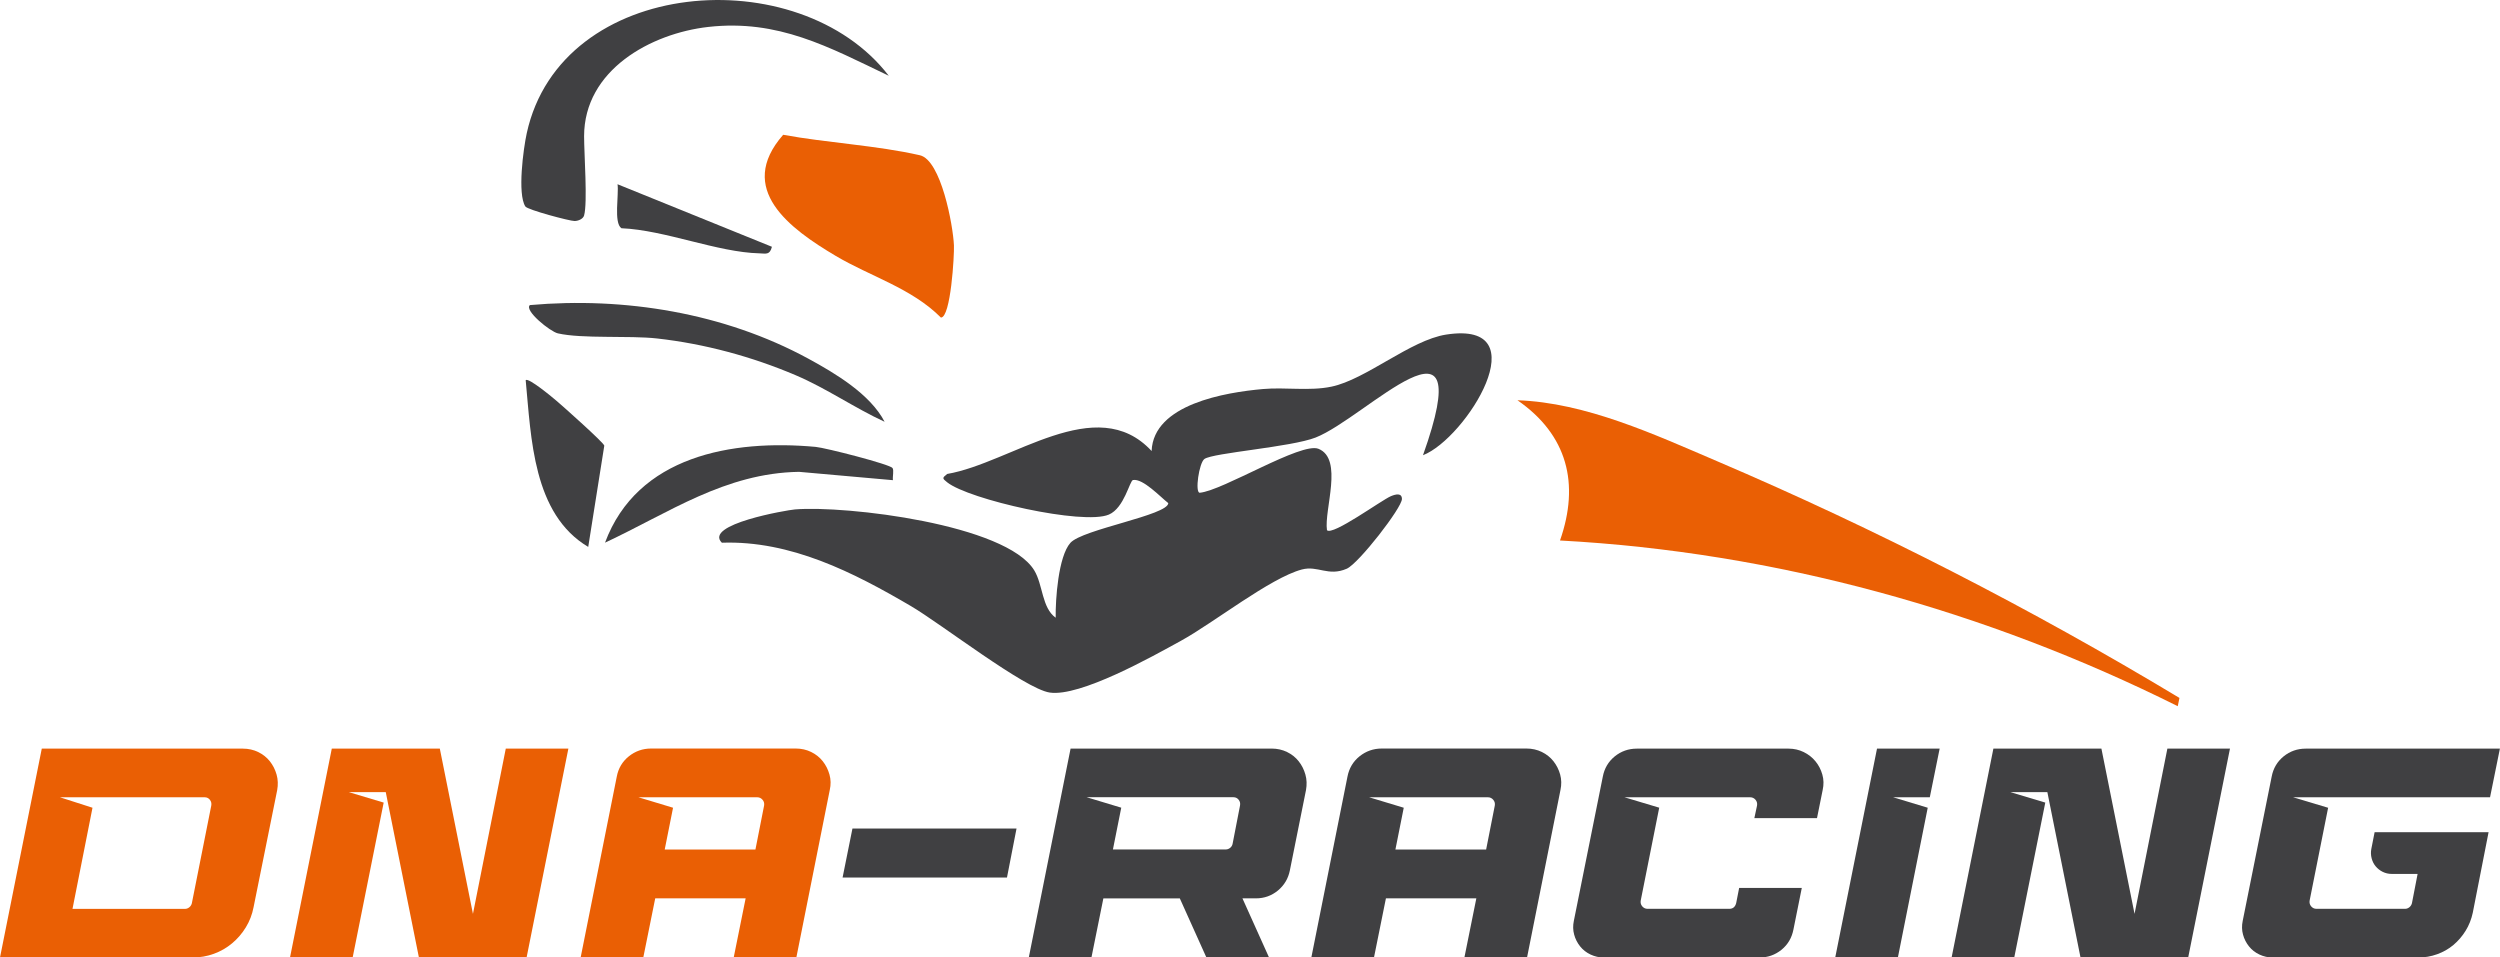 <?xml version="1.0" encoding="UTF-8"?> <svg xmlns="http://www.w3.org/2000/svg" id="Laag_2" viewBox="0 0 494.87 189.53"><g id="Laag_1-2"><path d="M281.68,90.1c11.34-31.82-11.29-7.39-21.26-3.49-4.85,1.9-20.26,3.02-22,4.24-1.07.74-1.93,6.7-.93,6.69,4.62-.43,20.08-10.09,23.5-8.7,4.99,2.02,1.08,12.06,1.68,16.11,1.1,1.16,10.77-5.94,12.67-6.74.96-.4,2.15-.67,2.17.55.03,1.71-8.56,12.79-10.93,13.82-3.67,1.59-5.72-.69-8.88.15-6.24,1.66-17.55,10.61-23.93,14.11-5.78,3.18-19.96,11.14-25.98,10.25-4.96-.74-21.6-13.68-27.48-17.12-11.36-6.66-23.78-13.01-37.42-12.54-3.67-3.63,12.9-6.46,14.47-6.59,10.08-.82,41.81,2.94,47.37,12.07,1.74,2.87,1.48,7.4,4.24,9.37-.06-3.59.52-12.15,2.92-14.83s19.33-5.47,19.37-7.86c-1.61-1.25-5-4.91-6.98-4.57-.67.11-1.72,5.53-4.78,6.84-5.07,2.17-27.76-2.98-32.01-6.39-1-.8-1-.85,0-1.65,12.74-2.19,29.51-16.38,40.47-4.54.35-9.29,14.67-11.61,22.01-12.27,4.48-.4,9.21.44,13.57-.47,6.85-1.42,15.65-9.21,22.72-10.31,18.63-2.89,3.92,20.57-4.58,23.88Z" style="fill:#404042;"></path><path d="M431.42,138.15l-.34,1.64c-37.96-18.93-79.73-30.51-122.28-32.8,3.94-11.24,1.47-20.91-8.42-27.76,13.49.46,27.15,6.78,39.46,12.04,31.49,13.45,62.29,29.25,91.59,46.89Z" style="fill:#ea5f04;"></path><path d="M155.02,26.68c8.68,1.6,18.53,2.1,27.06,4.05,4.2.96,6.57,13.83,6.75,17.84.09,1.93-.63,14.31-2.58,14.29-5.78-5.81-13.94-8.13-20.81-12.2-9.07-5.37-19.83-13.24-10.42-23.97Z" style="fill:#ea5f04;"></path><path d="M115.62,42.65c-.18.66-1.1,1.09-1.88,1.1-.9.02-9.32-2.21-9.75-2.88-1.59-2.48-.4-11.4.28-14.51,6.8-31.03,53.94-34.46,71.66-11.36-11.9-5.7-21.89-11.22-35.71-9.67-11.38,1.28-24.6,8.53-24.6,21.64,0,3.51.71,13.16,0,15.68Z" style="fill:#404042;"></path><path d="M175.1,83.49c-6-2.77-11.5-6.62-17.61-9.22-8.65-3.68-18.03-6.22-27.42-7.27-5.57-.62-14.81.09-19.64-1.01-1.53-.35-6.73-4.55-5.54-5.6,18.72-1.66,38.46,1.56,55.07,10.58,5.36,2.91,12.29,7.04,15.14,12.51Z" style="fill:#404042;"></path><path d="M176.68,92.66c.3.46-.02,1.67.07,2.39l-18.58-1.65c-14.67.24-25.75,8.11-38.41,14.02,6.39-17.18,25.15-20.48,41.7-18.96,1.95.18,14.76,3.46,15.22,4.19Z" style="fill:#404042;"></path><path d="M116.44,108.26c-10.97-6.51-11.29-21.57-12.38-33,.52-.61,5.44,3.52,6.17,4.14,1.28,1.09,9.24,8.18,9.39,8.81l-3.18,20.05Z" style="fill:#404042;"></path><path d="M152.8,48.85c-.42,1.69-1.21,1.33-2.46,1.3-8.33-.2-18.67-4.6-27.33-4.97-1.57-1.06-.47-6.69-.77-8.71l30.56,12.38Z" style="fill:#404042;"></path><path d="M38.09,189.53H0l8.27-41.34h39.81c1.1,0,2.12.23,3.04.68.92.45,1.69,1.06,2.3,1.83.61.77,1.05,1.64,1.33,2.63.28.98.31,2.01.12,3.07l-4.67,23.15c-.28,1.46-.79,2.8-1.54,4.02-.75,1.22-1.65,2.27-2.72,3.16-1.06.89-2.26,1.58-3.6,2.07-1.34.49-2.76.74-4.25.74ZM37.98,178.78l3.84-19.31c.08-.43-.01-.82-.27-1.15-.26-.33-.6-.5-1.03-.5H11.87l6.44,2.07-3.96,20.02h22.27c.31,0,.6-.11.86-.32.26-.22.42-.48.5-.8Z" style="fill:#ea5f04;"></path><path d="M100.11,148.18h12.4l-8.27,41.34h-21.32l-6.56-32.72h-7.32l6.91,2.07-6.14,30.65h-12.4l8.27-41.34h21.38l6.56,32.72,6.5-32.72Z" style="fill:#ea5f04;"></path><path d="M129.7,177.83l-2.36,11.69h-12.4l7.15-35.79c.31-1.65,1.11-2.99,2.39-4.02,1.28-1.02,2.75-1.54,4.4-1.54h28.64c1.1,0,2.12.23,3.04.68.92.45,1.69,1.06,2.3,1.83.61.77,1.05,1.64,1.33,2.63.28.98.3,2.01.06,3.07l-6.61,33.13h-12.4l2.36-11.69h-17.9ZM149.54,168.15l1.71-8.68c.08-.43-.02-.82-.3-1.15-.28-.33-.63-.5-1.06-.5h-23.51l6.85,2.07-1.65,8.27h17.95Z" style="fill:#ea5f04;"></path><path d="M166.79,173.7l1.95-9.69h32.48l-1.89,9.69h-32.54Z" style="fill:#404042;"></path><path d="M233.53,177.83h-15.12l-2.36,11.69h-12.4l8.27-41.34h39.81c1.1,0,2.12.23,3.04.68.92.45,1.69,1.06,2.3,1.83.61.77,1.05,1.64,1.33,2.63.28.98.31,2.01.12,3.07l-3.19,15.89c-.32,1.61-1.1,2.94-2.36,3.99-1.26,1.04-2.72,1.56-4.37,1.56h-2.66l5.26,11.69h-12.4l-5.26-11.69ZM242.62,168.15c.32,0,.6-.1.86-.3.26-.2.42-.45.5-.77l1.48-7.62c.08-.43,0-.82-.27-1.15-.26-.33-.6-.5-1.03-.5h-29.06l6.85,2.07-1.65,8.27h22.32Z" style="fill:#404042;"></path><path d="M274.34,177.83l-2.36,11.69h-12.4l7.15-35.79c.32-1.65,1.11-2.99,2.39-4.02,1.28-1.02,2.75-1.54,4.4-1.54h28.64c1.1,0,2.12.23,3.04.68.92.45,1.69,1.06,2.3,1.83.61.77,1.05,1.64,1.33,2.63.27.98.29,2.01.06,3.07l-6.61,33.13h-12.4l2.36-11.69h-17.9ZM294.18,168.15l1.71-8.68c.08-.43-.02-.82-.3-1.15-.28-.33-.63-.5-1.06-.5h-23.51l6.85,2.07-1.65,8.27h17.95Z" style="fill:#404042;"></path><path d="M321.53,157.81l6.91,2.07-3.66,18.37c-.08.43.02.82.29,1.15.28.33.63.5,1.06.5h16.18c.71,0,1.16-.37,1.36-1.12l.59-3.01h12.4l-1.65,8.21c-.32,1.65-1.1,2.99-2.36,4.02-1.26,1.02-2.72,1.54-4.37,1.54h-30.77c-.95,0-1.83-.2-2.66-.59-.83-.39-1.52-.93-2.07-1.62-.55-.69-.95-1.47-1.18-2.33-.24-.87-.26-1.77-.06-2.72l5.73-28.53c.31-1.65,1.1-2.99,2.36-4.02,1.26-1.02,2.72-1.54,4.37-1.54h30.06c1.06,0,2.06.23,2.98.68.92.45,1.7,1.06,2.33,1.83.63.77,1.08,1.64,1.36,2.63.28.98.3,2.01.06,3.07l-1.12,5.55h-12.4l.53-2.48c.08-.43-.02-.82-.29-1.15-.28-.33-.63-.5-1.06-.5h-24.92Z" style="fill:#404042;"></path><path d="M363.28,189.53l8.27-41.34h12.4l-1.95,9.63h-7.26l6.85,2.07-5.91,29.65h-12.4Z" style="fill:#404042;"></path><path d="M429.02,148.18h12.4l-8.27,41.34h-21.32l-6.56-32.72h-7.32l6.91,2.07-6.14,30.65h-12.4l8.27-41.34h21.38l6.56,32.72,6.5-32.72Z" style="fill:#404042;"></path><path d="M460.85,159.88l-3.66,18.37c-.08.43.02.82.29,1.15.28.33.63.5,1.06.5h17.54c.31,0,.6-.11.86-.32.26-.22.42-.48.5-.8l1.12-5.79h-5.14c-.63,0-1.22-.14-1.77-.41-.55-.27-1.01-.64-1.39-1.09-.38-.45-.64-.98-.8-1.59-.16-.61-.18-1.23-.06-1.86l.65-3.31h22.56l-3.13,15.95c-.28,1.3-.75,2.49-1.42,3.57-.67,1.08-1.48,2.02-2.42,2.81-.94.79-2.02,1.4-3.22,1.83-1.2.43-2.45.65-3.75.65h-28.76c-.95,0-1.83-.2-2.66-.59-.83-.39-1.52-.93-2.07-1.62-.55-.69-.95-1.47-1.18-2.33-.24-.87-.26-1.77-.06-2.72l5.73-28.53c.31-1.65,1.1-2.99,2.36-4.02,1.26-1.02,2.72-1.54,4.37-1.54h38.45l-1.95,9.63h-38.98l6.91,2.07Z" style="fill:#404042;"></path></g></svg> 